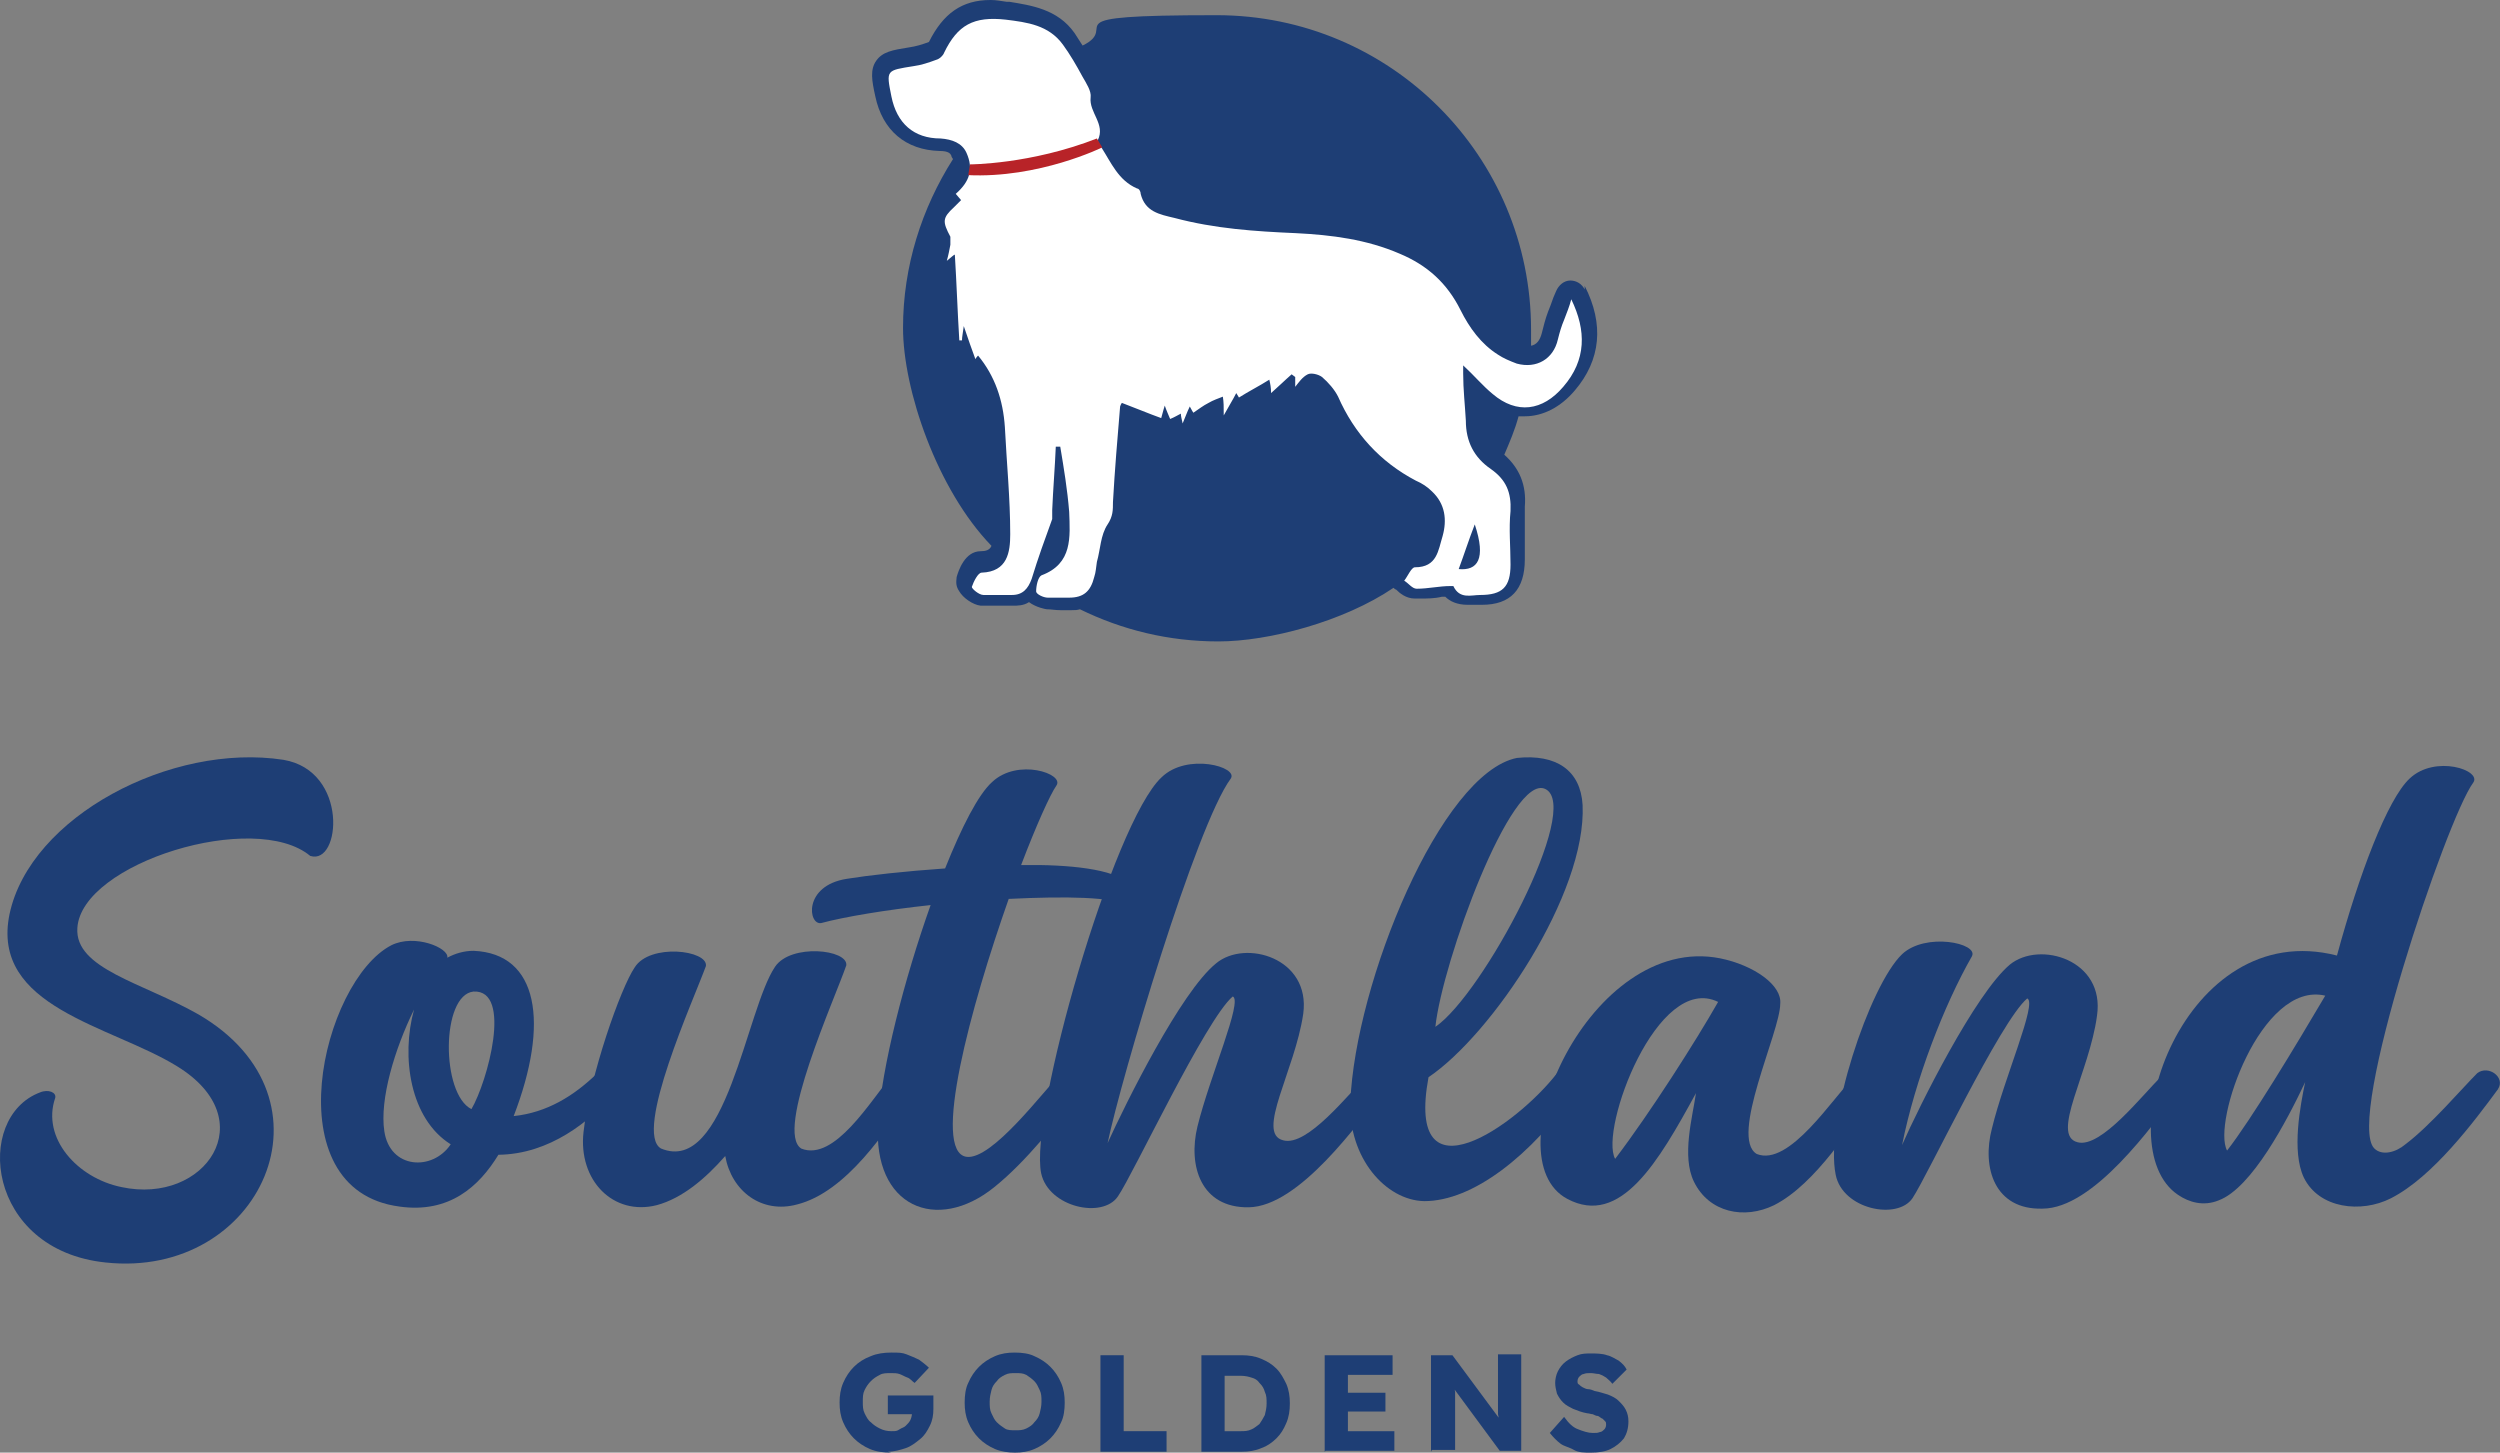 <?xml version="1.0" encoding="UTF-8"?>
<svg id="Layer_2" data-name="Layer 2" xmlns="http://www.w3.org/2000/svg" viewBox="0 0 279.84 162.6">
  <rect x="0" y="0" width="279.84" height="162.6" fill="#808080" stroke="none"/>
  <defs>
    <style>
      .cls-1 {
        fill: #b82328;
      }

      .cls-2 {
        isolation: isolate;
      }

      .cls-3 {
        fill: #fff;
      }

      .cls-4 {
        fill: #1e3e75;
      }
    </style>
  </defs>
  <g id="Design">
    <g class="cls-2">
      <g class="cls-2">
        <path class="cls-4" d="M34.74,95.82c-6.19-5.19-25.62.77-26.08,8.05-.31,4.57,7.27,6.11,13.54,9.67,16.25,9.44,6.96,29.64-10.37,27.78-13.39-1.39-14.78-16.25-7.35-19.04.93-.39,1.86,0,1.7.62-1.55,4.49,2.48,8.98,7.43,9.98,9.36,2.01,15.94-7.58,6.19-13.54-7.43-4.57-20.9-6.58-18.73-17.03,2.32-10.91,18.11-19.19,30.65-17.26,7.35,1.24,6.42,11.84,3.02,10.76Z"/>
        <path class="cls-4" d="M44.73,135.06c-14.24-1.86-8.67-25.23-.93-29.25,2.63-1.32,6.5.31,6.27,1.39.85-.46,1.86-.77,2.94-.77,7.27.31,8.51,8.05,4.49,18.5,3.71-.39,6.73-2.24,9.36-4.8,1.78-1.16,3.25.7,2.09,2.09-2.94,3.33-7.43,6.97-13.16,7.04-2.17,3.56-5.5,6.58-11.07,5.8ZM50.45,128.09c-4.57-2.86-5.57-9.83-4.1-15.09-2.17,4.41-3.87,10.06-3.33,13.62.62,4.26,5.42,4.49,7.43,1.47ZM52.77,124.15c1.78-3.02,4.64-13.39.23-13.16-3.64.39-3.64,11.45-.23,13.16Z"/>
        <path class="cls-4" d="M102.15,122.13c-2.94,4.49-7.43,11.3-12.92,12.69-3.95,1.08-7.35-1.47-8.05-5.42-2.24,2.55-4.8,4.72-7.66,5.5-4.88,1.24-8.82-2.79-8.2-8.2.7-6.35,4.18-16.17,5.73-18.42,1.7-2.71,8.2-1.93,7.97-.15-1.32,3.64-8.13,18.65-5.03,20.43,7.28,3.02,9.52-15.56,12.77-20.35,1.78-2.63,8.2-1.93,7.97-.15-1.24,3.64-8.05,18.65-5.03,20.51,3.71,1.47,7.74-5.34,10.14-8.2,1.16-.93,3.1.46,2.32,1.78Z"/>
        <path class="cls-4" d="M121.12,121.9c-2.71,3.64-6.27,8.13-9.83,10.99-6.42,5.18-13.62,2.24-13-7.2.39-6.27,2.94-16.1,5.88-24.38-5.03.54-9.67,1.32-12.23,2.01-1.47.31-2.09-4.18,2.86-4.95,2.4-.39,6.5-.85,10.99-1.16,1.86-4.64,3.71-8.28,5.26-9.67,2.86-2.71,8.13-.93,7.2.39-.7,1.01-2.24,4.41-3.95,8.9,5.5-.08,10.29.46,12,2.01,1.01.93.7,2.63-.16,2.55-1.39-1.01-6.89-1.08-13.23-.77-4.26,12.07-8.67,28.33-4.72,28.87,2.86.39,8.67-7.43,10.6-9.37,1.16-.85,3.1.46,2.32,1.78Z"/>
        <path class="cls-4" d="M154.94,121.98c-2.86,3.71-9.52,13.08-15.17,13.16-5.34.08-6.81-4.64-5.73-9.05,1.39-5.65,5.11-14.09,3.95-14.55-3.02,2.55-11.14,19.89-12.85,22.37-1.7,2.55-7.74,1.24-8.59-2.55-1.39-6.42,8.05-39.32,13.47-44.35,2.86-2.79,8.67-1.16,7.74.15-3.87,5.26-12.23,33.43-13.78,40.79,2.01-4.41,8.2-16.95,12.15-20.12,3.25-2.71,10.6-.62,9.75,5.65-.93,6.35-5.34,13.39-2.25,14.16,2.71.77,7.35-5.26,9.44-7.28,1.08-.85,2.63.31,1.86,1.62Z"/>
        <path class="cls-4" d="M159.9,120.59c-2.63,14.24,9.91,5.34,14.39-.46,1.24-.93,3.17.39,2.32,1.78-5.26,7.51-11.76,12.54-17.18,12.54-4.33-.08-8.51-4.88-8.28-11.07.54-13.39,10.14-36.84,18.65-38.54,4.41-.46,7.12,1.39,7.35,5.26.46,9.91-10.14,25.69-17.26,30.49ZM160.67,114.94c5.34-3.64,16.48-24.61,12.31-26.62-3.79-1.86-11.53,19.35-12.31,26.62Z"/>
        <path class="cls-4" d="M209.97,122.29c-2.63,3.56-6.66,10.21-11.38,12.61-3.33,1.63-7.28.85-8.98-2.63-1.39-2.86-.16-7.2.23-9.91-4.18,7.66-8.44,15.01-14.4,11.84-8.59-4.57,2.55-29.8,17.1-26.93,3.79.77,6.97,3.02,6.73,5.11,0,3.1-5.73,14.94-2.63,16.79,3.64,1.47,8.51-6.27,10.99-8.75,1.24-.85,3.17.46,2.32,1.86ZM192.32,112.15c-6.81-3.33-13.31,14.32-11.53,17.57,3.95-5.19,9.06-13.23,11.53-17.57Z"/>
        <path class="cls-4" d="M243.79,122.21c-2.79,3.71-9.44,13.08-15.17,13.08-5.34.15-6.81-4.57-5.65-8.98,1.39-5.73,5.11-14.08,3.95-14.55-3.02,2.55-11.14,19.81-12.85,22.37-1.7,2.48-7.82,1.24-8.59-2.63-1.24-6.04,3.79-21.21,7.43-24.69,2.63-2.48,8.59-1.24,7.82.23-3.1,5.42-6.35,13.78-7.82,21.13,1.94-4.41,8.2-16.95,12.07-20.2,3.33-2.71,10.68-.54,9.75,5.73-.85,6.35-5.26,13.39-2.17,14.16,2.63.7,7.27-5.34,9.36-7.35,1.16-.77,2.63.31,1.86,1.7Z"/>
        <path class="cls-4" d="M279.63,121.9c-2.63,3.56-7.28,9.83-12,12.23-3.33,1.7-8.05,1.16-9.75-2.32-1.39-2.94-.39-8.05.15-10.68-2.01,4.26-5.96,11.84-9.67,13.23-1.7.7-3.33.23-4.57-.62-8.05-5.42.62-31.19,17.8-26.78,2.48-9.13,5.65-17.49,8.13-19.81,2.86-2.71,8.13-.93,7.12.46-3.02,4.1-14.32,37.77-11.07,40.94.85.85,2.4.46,3.48-.46,2.79-2.09,6.42-6.35,8.05-7.97,1.24-.93,3.17.46,2.32,1.78ZM249.29,128.79c2.71-3.48,7.66-11.69,10.99-17.34-7.2-1.7-12.69,14.24-10.99,17.34Z"/>
      </g>
    </g>
    <g>
      <path class="cls-4" d="M99.78,162.6c-.9,0-1.7-.1-2.4-.4s-1.3-.7-1.8-1.2-.9-1.1-1.2-1.8c-.3-.7-.4-1.4-.4-2.2s.1-1.5.4-2.2.7-1.3,1.2-1.8,1.1-.9,1.9-1.2c.7-.3,1.5-.4,2.3-.4s1.2,0,1.7.2,1,.4,1.4.6c.4.3.8.6,1.1.9l-1.6,1.7c-.3-.2-.5-.5-.8-.6s-.6-.3-.9-.4-.6-.1-1-.1-.9,0-1.2.2c-.4.2-.7.4-1,.7s-.5.6-.7,1-.2.8-.2,1.3,0,.9.2,1.3c.2.4.4.8.7,1,.3.3.6.5,1,.7s.8.3,1.3.3.6,0,.9-.2.5-.2.7-.4.4-.4.5-.6c.1-.2.2-.5.2-.8v-.4l.3.5h-3v-2.1h5.1v1.5c0,.7-.1,1.3-.4,1.9-.3.6-.6,1.1-1.1,1.5s-1,.8-1.6,1-1.3.4-2,.4l.4.1Z"/>
      <path class="cls-4" d="M113.68,162.6c-.8,0-1.6-.1-2.3-.4s-1.3-.7-1.8-1.2-.9-1.1-1.2-1.8c-.3-.7-.4-1.4-.4-2.2s.1-1.6.4-2.2c.3-.7.7-1.3,1.2-1.8s1.1-.9,1.8-1.2,1.4-.4,2.2-.4,1.6.1,2.2.4c.7.3,1.3.7,1.8,1.2s.9,1.1,1.2,1.8c.3.7.4,1.4.4,2.2s-.1,1.6-.4,2.2c-.3.7-.7,1.3-1.2,1.8s-1.1.9-1.8,1.2c-.7.3-1.4.4-2.2.4h.1ZM113.68,160.1c.4,0,.8,0,1.2-.2.4-.2.7-.4.9-.7.3-.3.5-.6.6-1s.2-.8.2-1.3,0-.9-.2-1.3-.3-.7-.6-1c-.3-.3-.6-.5-.9-.7-.4-.2-.7-.2-1.2-.2s-.8,0-1.2.2-.7.4-.9.7c-.3.3-.5.6-.6,1s-.2.8-.2,1.3,0,.9.2,1.3.3.7.6,1c.3.3.6.5.9.7s.7.2,1.2.2Z"/>
      <path class="cls-4" d="M123.18,162.5v-10.8h2.6v8.5h4.8v2.3h-7.5.1Z"/>
      <path class="cls-4" d="M134.48,162.5v-10.8h4.5c.8,0,1.5.1,2.2.4.7.3,1.2.6,1.7,1.1s.8,1.1,1.1,1.7c.3.7.4,1.4.4,2.2s-.1,1.5-.4,2.2c-.3.7-.6,1.2-1.1,1.7s-1.1.9-1.7,1.1c-.7.3-1.4.4-2.2.4h-4.5ZM137.08,160.7l-.4-.5h2.2c.4,0,.8,0,1.2-.2.3-.1.6-.4.9-.6.2-.3.4-.6.6-1,.1-.4.2-.8.2-1.3s0-.9-.2-1.3c-.1-.4-.3-.7-.6-1-.2-.3-.5-.5-.9-.6-.3-.1-.7-.2-1.2-.2h-2.2l.4-.5v7.2h0Z"/>
      <path class="cls-4" d="M148.28,162.5v-10.8h7.6v2.2h-5v6.3h5.2v2.2h-7.7l-.1.1ZM149.48,158v-2.1h5.6v2.1h-5.6Z"/>
      <path class="cls-4" d="M160.18,162.5v-10.8h2.4l5.7,7.7h-.5c0-.4,0-.7-.1-1.1v-6.7h2.6v10.8h-2.4l-5.9-8h.8c0,.6,0,1,.1,1.4v6.5h-2.6l-.1.2Z"/>
      <path class="cls-4" d="M178.08,162.6c-.7,0-1.4,0-1.9-.3s-1.1-.4-1.5-.7-.8-.7-1.2-1.2l1.6-1.8c.5.7,1,1.2,1.6,1.4.5.2,1.1.4,1.6.4s.5,0,.8-.1c.2,0,.4-.2.5-.3s.2-.3.2-.5,0-.3-.1-.4-.2-.2-.3-.3c-.1,0-.3-.2-.5-.3-.2,0-.4-.1-.6-.2-.2,0-.4-.1-.6-.1-.6-.1-1.1-.3-1.6-.5-.4-.2-.8-.4-1.1-.7s-.5-.6-.7-1c-.1-.4-.2-.8-.2-1.2s.1-.9.3-1.3.5-.8.9-1.1.8-.5,1.3-.7,1-.2,1.5-.2,1.3,0,1.8.2c.5.1.9.4,1.3.6.4.3.7.6.9,1l-1.6,1.6c-.2-.3-.5-.5-.7-.7-.3-.2-.5-.3-.8-.4-.3,0-.6-.1-.9-.1s-.6,0-.8.1c-.2,0-.4.2-.5.3s-.2.3-.2.5,0,.3.2.4c.1.1.2.2.4.3s.4.2.6.2.5.1.7.2c.6.1,1.1.3,1.5.4.5.2.9.4,1.2.7s.6.6.8,1,.3.8.3,1.3c0,.8-.2,1.4-.5,1.9-.4.5-.9.9-1.5,1.2s-1.4.4-2.2.4h0Z"/>
    </g>
    <path class="cls-4" d="M177.38,32.4c-.3-.6-.9-1-1.6-1s0,0,0,0c-.7,0-1.3.5-1.6,1.2l-.3.7c-.2.6-.4,1.1-.6,1.6-.3.8-.5,1.6-.7,2.4-.2.8-.6,1.3-1.2,1.4v-1.8c0-19.4-15.7-35.2-35.2-35.2s-10.5,1.2-15,3.4c-.3-.5-.6-.9-.9-1.4-1.9-2.7-4.9-3.1-7.3-3.5h-.3c-.7-.1-1.2-.2-1.8-.2-3.2,0-5.3,1.5-6.9,4.7-.8.3-1.5.5-2.2.6-1.9.3-3,.5-3.7,1.5s-.5,2.2-.1,4c.8,3.8,3.4,6,7.2,6.1,1,0,1.2.3,1.3.5,0,.1.1.3.2.4-3.5,5.5-5.6,12-5.6,18.9s3.8,18.1,9.9,24.4c-.2.5-.7.6-1.2.6-1.8,0-2.5,2.2-2.7,2.9,0,.3-.2.9.3,1.6.4.7,1.5,1.5,2.4,1.6h3.6c.5,0,1.2,0,1.8-.4.8.6,1.9.8,2,.8.5,0,.9.1,1.5.1h1.3c.3,0,.6,0,.9-.1,4.7,2.3,9.9,3.6,15.5,3.6s14-2.2,19.6-6h0s.2.2.3.2c.4.4,1.1,1,2.1,1h.5c.9,0,1.7,0,2.5-.2h.4c.5.5,1.3.9,2.5.9s.5,0,.7,0h.9c3.2,0,4.8-1.7,4.8-5.1v-5.9c.2-2.4-.6-4.3-2.3-5.8.6-1.4,1.2-2.8,1.6-4.3h.7c2,0,4-1,5.6-2.9,2.9-3.4,3.3-7.4,1.1-11.7v.4Z"/>
    <g>
      <path class="cls-3" d="M144.58,41.9c-.8.7-1.5,1.4-2.3,2.1,0-.6-.1-1.1-.2-1.5-1.1.7-2.3,1.3-3.4,2,0,0-.1-.2-.3-.5-.4.8-.8,1.4-1.4,2.5,0-1,0-1.5-.1-2.1-.5.2-1.1.4-1.6.7-.6.3-1.1.7-1.7,1.1,0,0-.2-.3-.4-.7-.3.6-.5,1.2-.8,1.9-.1-.5-.2-.8-.2-1.1-.4.2-.7.4-1.2.6-.2-.5-.4-.9-.6-1.5-.2.6-.3,1.1-.4,1.4-1.4-.5-2.8-1.1-4.4-1.7,0,0-.1.1-.2.4-.3,3.6-.6,7.1-.8,10.7,0,.9,0,1.6-.6,2.5-.8,1.2-.8,2.8-1.2,4.2-.1.6-.1,1.1-.3,1.7-.4,1.6-1.2,2.3-2.8,2.3h-2.4c-.5,0-1.3-.4-1.3-.7,0-.6.2-1.6.6-1.8,3.5-1.3,3.2-4.3,3.1-7.1-.2-2.5-.6-4.9-1-7.3h-.5c-.1,2.4-.3,4.7-.4,7.1v1c-.8,2.2-1.6,4.4-2.3,6.7-.4,1.1-1,1.8-2.2,1.8h-3.2c-.5,0-1.3-.7-1.3-.9.2-.6.7-1.6,1.1-1.6,2.9-.1,3.2-2.3,3.2-4.3,0-4-.4-8-.6-12-.2-3-1.1-5.7-3-8,0,0-.2.2-.3.4-.4-1.1-.8-2.2-1.3-3.7-.1.8-.2,1.2-.2,1.6h-.3c-.2-3.2-.3-6.4-.5-9.6-.1,0-.4.3-.9.7.2-.7.3-1.3.4-1.8v-.9c-.9-1.7-.9-2.1.4-3.3.3-.3.5-.5.8-.8-.2-.2-.4-.5-.6-.7,1.6-1.4,2-2.8,1.2-4.6-.5-1.1-1.6-1.5-2.9-1.6-3,0-4.9-1.7-5.5-4.7s-.6-2.9,2.5-3.4c.8-.1,1.7-.4,2.5-.7.4-.1.8-.5.9-.8,1.5-3.1,3.3-4.1,6.9-3.7,2.4.3,4.8.6,6.4,2.8.8,1.1,1.5,2.3,2.2,3.6.4.7,1,1.6.9,2.3-.2,1.7,1.7,3,.8,4.8,0,.2.2.6.4.8,1.1,1.7,1.9,3.7,4,4.6.2,0,.4.3.4.6.5,2,2.1,2.3,3.8,2.7,4.5,1.2,9,1.5,13.6,1.7,4,.2,7.9.7,11.6,2.3,3.1,1.3,5.3,3.3,6.8,6.3,1,2,2.3,3.8,4.2,5,.6.4,1.3.7,2.1,1,2.2.6,4.1-.5,4.6-2.7.2-.8.4-1.5.7-2.2.3-.8.6-1.5.8-2.3,1.7,3.5,1.7,6.8-.9,9.8-2.3,2.7-5.2,3.1-7.9.8-1.1-.9-2.1-2.1-3.3-3.2v.9c0,1.8.2,3.5.3,5.3,0,2.3.9,4.1,2.8,5.4,1.7,1.2,2.3,2.6,2.2,4.7-.2,2,0,4,0,6,0,2.5-.9,3.4-3.4,3.4-1,0-2.3.5-3-1h-.3c-1.3,0-2.5.3-3.8.3-.5,0-.9-.6-1.4-.9.4-.5.8-1.5,1.2-1.5,2.5,0,2.6-1.9,3.1-3.5.5-1.8.3-3.6-1.2-5-.5-.5-1.1-.9-1.8-1.2-4-2.1-6.9-5.3-8.7-9.4-.4-.8-1.1-1.6-1.8-2.2-.4-.3-1.2-.5-1.6-.3-.6.3-1,.9-1.4,1.4v-1.1h0l-.4-.3ZM163.28,63.7c2.1.2,3.1-1.1,1.8-5-.7,1.8-1.2,3.4-1.8,5Z"/>
      <path class="cls-1" d="M108.28,19.6c8,.4,15.1-3.1,15.1-3.1l-.6-1c-7.4,2.9-14.2,2.9-14.2,2.9l-.2,1.2h-.1Z"/>
    </g>
  </g>
</svg>